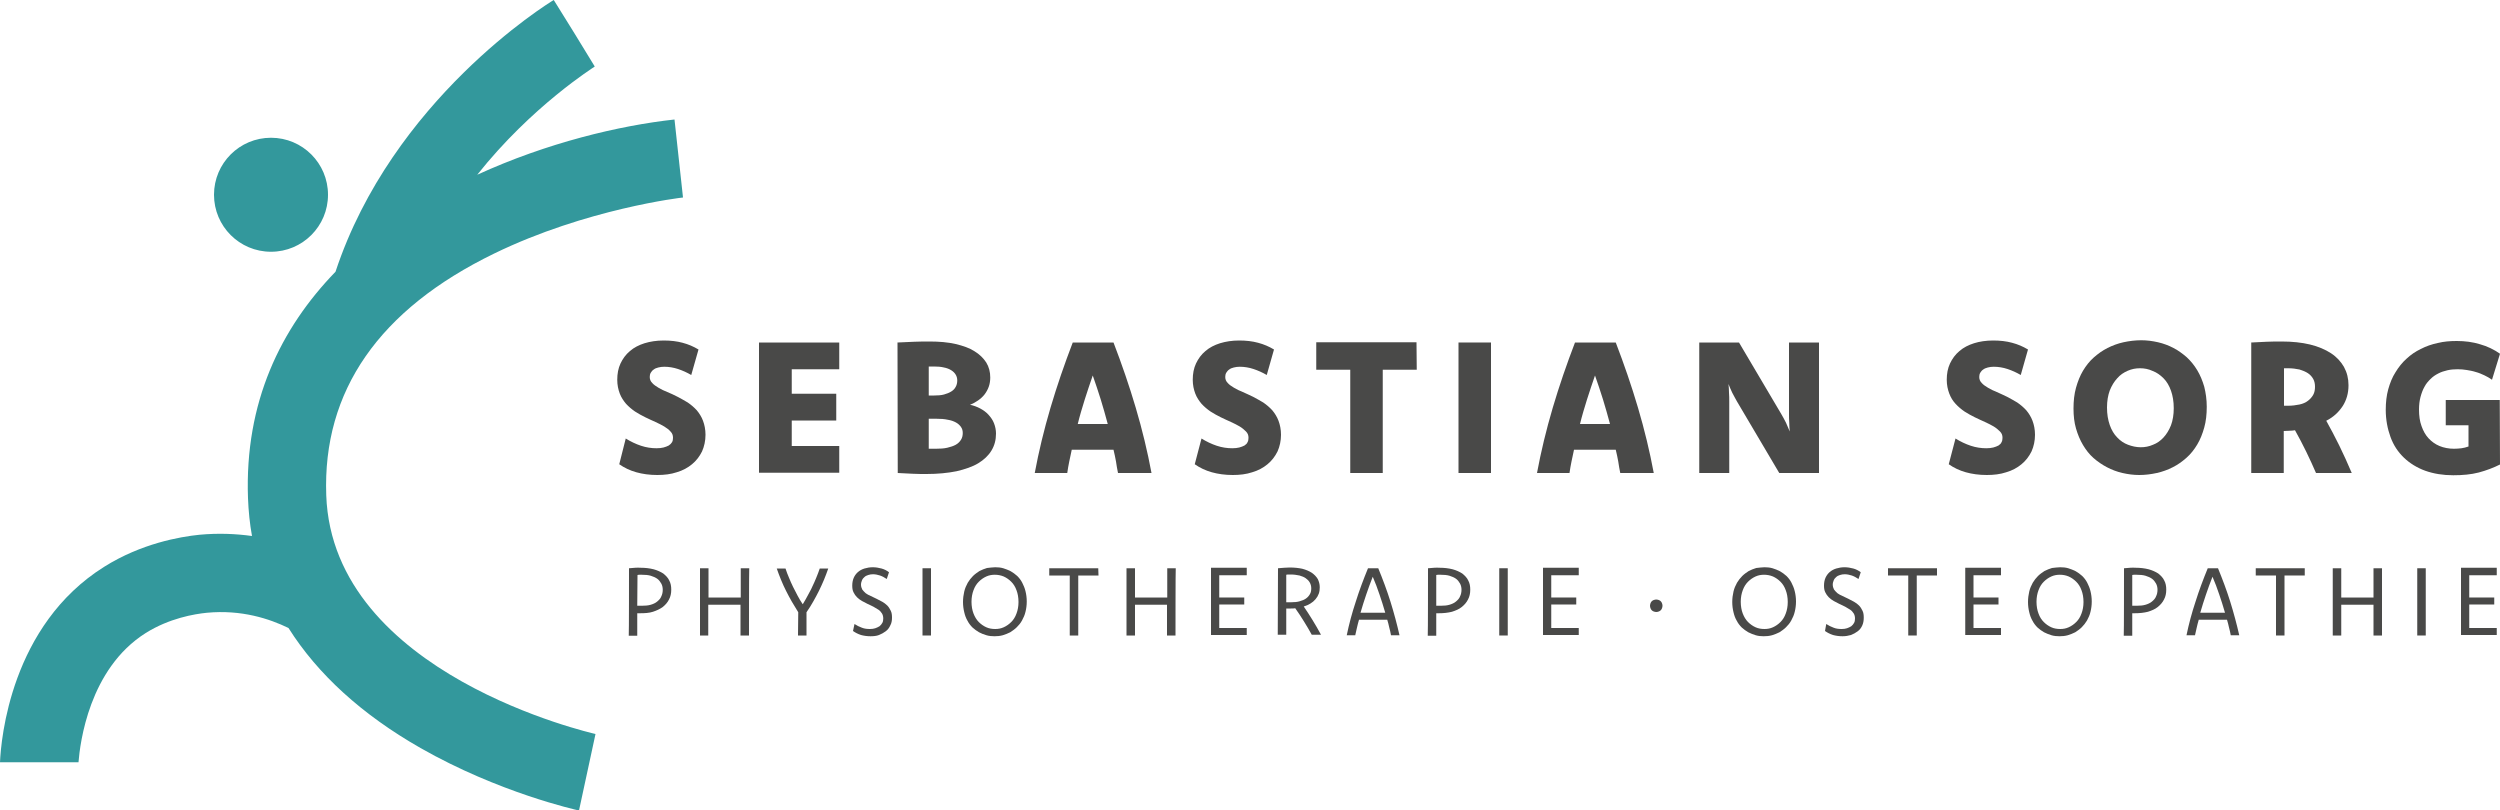<?xml version="1.0" encoding="utf-8"?>
<!-- Generator: Adobe Illustrator 26.3.1, SVG Export Plug-In . SVG Version: 6.00 Build 0)  -->
<svg version="1.1" id="Vektoren" xmlns="http://www.w3.org/2000/svg" xmlns:xlink="http://www.w3.org/1999/xlink" x="0px" y="0px"
	 viewBox="0 0 1000 324.1" style="enable-background:new 0 0 1000 324.1;" xml:space="preserve">
<style type="text/css">
	.st0{fill:#33989C;}
	.st1{fill:#494948;}
</style>
<path class="st0" d="M85.6,77.9c0-12.6,10.2-22.8,22.8-22.8s22.8,10.2,22.8,22.8s-10.2,22.8-22.8,22.8S85.6,90.5,85.6,77.9z
	 M130.5,198.1c-1.5-41.7,21.1-74.3,67.2-96.7c36.8-17.9,75.1-22.4,75.5-22.4l-1.7-15.6l-1.7-15.6c-22,2.4-51,9.3-78.9,22.1
	c21.9-27.6,46.7-43,47-43.3l-8.2-13.4L221.5,0c-2.7,1.6-64.6,40-87.3,108.7c-21.9,22.6-36.4,52.2-35,90.6c0.2,5.1,0.7,10.2,1.6,15.1
	c-6.5-0.9-13.5-1.2-21-0.5c-7.9,0.8-23.3,3.5-38.1,12.8C4.3,250.1,0.4,295.7,0,304.9h31.4c0.6-7.6,4.2-37.4,26.9-51.7
	c9.4-5.9,19.4-7.6,24.5-8.1c13.8-1.3,25,2.4,32.6,6.1c11.6,18.4,29.3,34.6,52.8,48c31.4,17.9,62.1,24.7,63.4,25l6.6-30.6
	C237.1,293.3,133,269.9,130.5,198.1L130.5,198.1z"/>
<g>
	<path class="st1" d="M250.3,175.4c1.9,1.2,4,2.2,6.1,2.9c2.1,0.7,4.2,1,6.2,1c1.1,0,2-0.1,2.8-0.3c0.8-0.2,1.5-0.5,2.1-0.8
		c0.6-0.4,1-0.8,1.3-1.3c0.3-0.5,0.4-1.1,0.4-1.8c0-1-0.3-1.8-1-2.5c-0.6-0.7-1.5-1.4-2.5-2c-1-0.6-2.2-1.2-3.5-1.8
		c-1.3-0.6-2.7-1.2-4.1-1.9s-2.7-1.4-4.1-2.3c-1.3-0.9-2.5-1.9-3.6-3.1c-1-1.2-1.9-2.5-2.5-4.1c-0.6-1.6-1-3.4-1-5.5
		c0-2.4,0.4-4.6,1.3-6.5s2.1-3.6,3.8-5c1.6-1.4,3.6-2.4,5.8-3.1c2.3-0.7,4.8-1.1,7.7-1.1c2.8,0,5.3,0.3,7.5,0.9
		c2.3,0.6,4.4,1.5,6.4,2.7l-2.9,10.2c-1.7-1-3.5-1.8-5.3-2.4c-1.8-0.6-3.7-0.9-5.5-0.9c-0.9,0-1.6,0.1-2.4,0.3s-1.3,0.4-1.8,0.8
		c-0.5,0.3-0.9,0.8-1.2,1.3c-0.3,0.5-0.4,1.1-0.4,1.7c0,0.9,0.3,1.7,1,2.4c0.6,0.7,1.5,1.3,2.5,1.9c1,0.6,2.2,1.2,3.5,1.7
		s2.7,1.2,4.1,1.9c1.4,0.7,2.7,1.5,4.1,2.3c1.3,0.9,2.5,1.9,3.6,3.1c1,1.2,1.9,2.6,2.5,4.2c0.6,1.6,1,3.5,1,5.6
		c0,2.4-0.5,4.7-1.4,6.7c-1,2-2.3,3.7-4,5.1c-1.7,1.4-3.7,2.5-6.1,3.2c-2.4,0.8-5,1.1-7.8,1.1c-3.1,0-5.9-0.4-8.4-1.1
		c-2.5-0.7-4.8-1.8-6.8-3.2L250.3,175.4L250.3,175.4z"/>
	<path class="st1" d="M335.7,147.7h-19v9.8h17.8v10.7h-17.8v10.2h19v10.7h-32.1V137h32.1C335.7,137,335.7,147.7,335.7,147.7z"/>
	<path class="st1" d="M359,137c2.3-0.1,4.5-0.2,6.7-0.3c2.2-0.1,4.2-0.1,6.1-0.1c3.9,0,7.4,0.3,10.4,1c3,0.7,5.6,1.6,7.6,2.9
		c2,1.2,3.6,2.8,4.7,4.5c1.1,1.8,1.6,3.8,1.6,6c0,1.3-0.2,2.6-0.6,3.7c-0.4,1.1-1,2.2-1.7,3.1c-0.7,0.9-1.6,1.7-2.6,2.4
		c-1,0.7-2.1,1.3-3.2,1.7c1.4,0.3,2.8,0.8,4.1,1.5c1.3,0.7,2.4,1.5,3.3,2.5c0.9,1,1.7,2.1,2.2,3.4c0.5,1.3,0.8,2.7,0.8,4.1
		c0,2.6-0.6,4.8-1.8,6.8c-1.2,2-3,3.7-5.3,5.1c-2.3,1.4-5.3,2.4-8.7,3.2c-3.5,0.7-7.5,1.1-12,1.1c-1.8,0-3.6,0-5.6-0.1
		c-1.9-0.1-3.9-0.2-5.9-0.3L359,137L359,137z M371.5,158.2h2.2c1.5,0,2.8-0.1,3.9-0.4c1.1-0.3,2.1-0.7,2.9-1.2
		c0.8-0.5,1.4-1.1,1.8-1.9c0.4-0.7,0.6-1.6,0.6-2.5c0-0.9-0.2-1.6-0.6-2.3c-0.4-0.7-1-1.3-1.8-1.8c-0.8-0.5-1.8-0.9-2.9-1.1
		c-1.2-0.3-2.5-0.4-4-0.4h-2.1L371.5,158.2L371.5,158.2z M371.5,179.5c0.5,0,0.9,0,1.4,0h1.4c1.7,0,3.3-0.1,4.6-0.4
		c1.3-0.3,2.5-0.7,3.4-1.2c0.9-0.5,1.6-1.2,2.1-2c0.5-0.8,0.7-1.7,0.7-2.7c0-0.9-0.2-1.7-0.7-2.4c-0.5-0.7-1.1-1.3-2-1.8
		c-0.9-0.5-2-0.9-3.3-1.1c-1.3-0.3-2.8-0.4-4.5-0.4h-3.1L371.5,179.5L371.5,179.5z"/>
	<path class="st1" d="M445.4,137c3.3,8.6,6.3,17.3,8.9,26.1c2.6,8.8,4.7,17.5,6.3,26.1h-13.4c-0.3-1.5-0.6-3.1-0.8-4.6
		c-0.3-1.6-0.6-3.1-1-4.7h-16.7c-0.3,1.6-0.7,3.2-1,4.7c-0.3,1.5-0.6,3.1-0.8,4.6h-13c1.6-8.6,3.7-17.3,6.3-26.1
		c2.6-8.8,5.6-17.5,8.9-26.1H445.4z M443.1,169.6c-0.9-3.3-1.8-6.6-2.8-9.8c-1-3.2-2.1-6.5-3.2-9.6c-1.1,3.2-2.2,6.4-3.2,9.6
		c-1,3.2-2,6.5-2.8,9.8H443.1L443.1,169.6z"/>
	<path class="st1" d="M480.6,175.4c1.9,1.2,4,2.2,6.1,2.9c2.1,0.7,4.2,1,6.2,1c1.1,0,2-0.1,2.8-0.3c0.8-0.2,1.5-0.5,2.1-0.8
		c0.6-0.4,1-0.8,1.2-1.3c0.3-0.5,0.4-1.1,0.4-1.8c0-1-0.3-1.8-1-2.5s-1.5-1.4-2.5-2c-1-0.6-2.2-1.2-3.5-1.8
		c-1.3-0.6-2.7-1.2-4.1-1.9s-2.7-1.4-4.1-2.3c-1.3-0.9-2.5-1.9-3.6-3.1c-1-1.2-1.9-2.5-2.5-4.1c-0.6-1.6-1-3.4-1-5.5
		c0-2.4,0.4-4.6,1.3-6.5c0.9-1.9,2.1-3.6,3.8-5c1.6-1.4,3.6-2.4,5.8-3.1c2.3-0.7,4.8-1.1,7.7-1.1c2.8,0,5.3,0.3,7.5,0.9
		c2.3,0.6,4.4,1.5,6.4,2.7l-2.9,10.2c-1.7-1-3.5-1.8-5.3-2.4c-1.8-0.6-3.7-0.9-5.5-0.9c-0.9,0-1.6,0.1-2.4,0.3s-1.3,0.4-1.8,0.8
		c-0.5,0.3-0.9,0.8-1.2,1.3c-0.3,0.5-0.4,1.1-0.4,1.7c0,0.9,0.3,1.7,1,2.4c0.6,0.7,1.5,1.3,2.5,1.9c1,0.6,2.2,1.2,3.5,1.7
		c1.3,0.6,2.7,1.2,4.1,1.9c1.4,0.7,2.7,1.5,4.1,2.3c1.3,0.9,2.5,1.9,3.6,3.1c1,1.2,1.9,2.6,2.5,4.2c0.6,1.6,1,3.5,1,5.6
		c0,2.4-0.5,4.7-1.4,6.7c-1,2-2.3,3.7-4,5.1c-1.7,1.4-3.7,2.5-6.1,3.2c-2.4,0.8-5,1.1-7.8,1.1c-3.1,0-5.9-0.4-8.4-1.1
		c-2.5-0.7-4.8-1.8-6.8-3.2L480.6,175.4L480.6,175.4z"/>
	<path class="st1" d="M566.7,147.9h-13.6v41.3h-13v-41.3h-13.6v-11h40.1L566.7,147.9L566.7,147.9z"/>
	<path class="st1" d="M596.4,189.2h-13V137h13V189.2z"/>
	<path class="st1" d="M646.3,137c3.3,8.6,6.3,17.3,8.9,26.1c2.6,8.8,4.7,17.5,6.3,26.1h-13.4c-0.3-1.5-0.6-3.1-0.8-4.6
		c-0.3-1.6-0.6-3.1-1-4.7h-16.7c-0.3,1.6-0.7,3.2-1,4.7c-0.3,1.5-0.6,3.1-0.8,4.6h-13c1.6-8.6,3.7-17.3,6.3-26.1
		c2.6-8.8,5.6-17.5,8.9-26.1H646.3L646.3,137z M644,169.6c-0.9-3.3-1.8-6.6-2.8-9.8c-1-3.2-2.1-6.5-3.2-9.6
		c-1.1,3.2-2.2,6.4-3.2,9.6c-1,3.2-2,6.5-2.8,9.8H644L644,169.6z"/>
	<path class="st1" d="M727.6,189.2h-15.9l-16.9-28.6c-0.7-1.2-1.3-2.4-1.9-3.5c-0.6-1.2-1-2.3-1.5-3.5c0.1,1.2,0.2,2.3,0.2,3.5
		c0.1,1.2,0.1,2.3,0.1,3.5v28.6h-12V137h15.9l16.9,28.6c0.7,1.2,1.3,2.3,1.9,3.5c0.5,1.2,1,2.3,1.5,3.5c-0.1-1.2-0.2-2.3-0.2-3.5
		c-0.1-1.2-0.1-2.3-0.1-3.5V137h12V189.2L727.6,189.2z"/>
	<path class="st1" d="M782.2,175.4c1.9,1.2,4,2.2,6.1,2.9c2.1,0.7,4.2,1,6.2,1c1.1,0,2-0.1,2.8-0.3c0.8-0.2,1.5-0.5,2.1-0.8
		c0.6-0.4,1-0.8,1.2-1.3c0.3-0.5,0.4-1.1,0.4-1.8c0-1-0.3-1.8-1-2.5s-1.5-1.4-2.5-2c-1-0.6-2.2-1.2-3.5-1.8
		c-1.3-0.6-2.7-1.2-4.1-1.9c-1.4-0.7-2.7-1.4-4.1-2.3c-1.3-0.9-2.5-1.9-3.6-3.1s-1.9-2.5-2.5-4.1c-0.6-1.6-1-3.4-1-5.5
		c0-2.4,0.4-4.6,1.3-6.5s2.1-3.6,3.8-5c1.6-1.4,3.6-2.4,5.8-3.1s4.8-1.1,7.7-1.1c2.8,0,5.3,0.3,7.5,0.9c2.3,0.6,4.4,1.5,6.4,2.7
		l-2.9,10.2c-1.7-1-3.5-1.8-5.3-2.4c-1.8-0.6-3.7-0.9-5.5-0.9c-0.9,0-1.6,0.1-2.4,0.3c-0.7,0.2-1.3,0.4-1.8,0.8
		c-0.5,0.3-0.9,0.8-1.2,1.3c-0.3,0.5-0.4,1.1-0.4,1.7c0,0.9,0.3,1.7,1,2.4c0.6,0.7,1.5,1.3,2.5,1.9c1,0.6,2.2,1.2,3.5,1.7
		c1.3,0.6,2.7,1.2,4.1,1.9c1.4,0.7,2.7,1.5,4.1,2.3c1.3,0.9,2.5,1.9,3.6,3.1c1,1.2,1.9,2.6,2.5,4.2c0.6,1.6,1,3.5,1,5.6
		c0,2.4-0.5,4.7-1.4,6.7c-1,2-2.3,3.7-4,5.1c-1.7,1.4-3.7,2.5-6.1,3.2c-2.4,0.8-5,1.1-7.8,1.1c-3.1,0-5.9-0.4-8.4-1.1
		c-2.5-0.7-4.8-1.8-6.8-3.2L782.2,175.4L782.2,175.4z"/>
	<path class="st1" d="M856.5,136.1c2.3,0,4.5,0.3,6.7,0.8s4.3,1.3,6.2,2.3c1.9,1,3.7,2.3,5.3,3.7c1.6,1.5,3,3.2,4.2,5.2
		c1.2,2,2.1,4.2,2.8,6.6c0.6,2.4,1,5.1,1,8c0,3-0.3,5.8-1,8.3c-0.7,2.5-1.6,4.8-2.8,6.8c-1.2,2-2.6,3.8-4.3,5.3
		c-1.7,1.5-3.5,2.8-5.5,3.8c-2,1-4.1,1.8-6.4,2.3c-2.3,0.5-4.6,0.8-7,0.8c-2.3,0-4.5-0.3-6.7-0.8c-2.2-0.5-4.3-1.3-6.2-2.3
		c-1.9-1-3.7-2.2-5.4-3.7s-3-3.2-4.2-5.2c-1.2-2-2.1-4.2-2.8-6.6c-0.7-2.4-1-5.1-1-8c0-3,0.3-5.8,1-8.3c0.7-2.5,1.6-4.8,2.8-6.8
		c1.2-2,2.6-3.8,4.3-5.3s3.5-2.8,5.5-3.8c2-1,4.1-1.8,6.4-2.3C851.7,136.4,854.1,136.1,856.5,136.1L856.5,136.1z M856,147.3
		c-1.7,0-3.3,0.3-4.9,1c-1.6,0.7-3,1.6-4.2,3c-1.2,1.3-2.2,2.9-3,4.9c-0.7,1.9-1.1,4.2-1.1,6.8c0,2.7,0.4,5,1.1,7c0.7,2,1.7,3.7,3,5
		c1.2,1.3,2.7,2.3,4.3,2.9c1.6,0.6,3.3,1,5.1,1c1.7,0,3.3-0.3,4.9-1c1.6-0.6,3-1.6,4.2-2.9c1.2-1.3,2.2-2.9,3-4.9
		c0.7-1.9,1.1-4.2,1.1-6.8c0-2.7-0.4-5-1.1-7c-0.7-2-1.7-3.7-3-5c-1.3-1.3-2.7-2.3-4.3-2.9C859.4,147.6,857.7,147.3,856,147.3
		L856,147.3z"/>
	<path class="st1" d="M900.5,137c2.1-0.1,4.2-0.2,6.2-0.3c2-0.1,4-0.1,5.9-0.1c4.3,0,8.1,0.4,11.4,1.2c3.3,0.8,6.1,2,8.4,3.5
		c2.3,1.5,4,3.4,5.2,5.5c1.2,2.2,1.8,4.6,1.8,7.3c0,1.6-0.2,3.1-0.6,4.5c-0.4,1.4-1,2.7-1.7,3.8c-0.8,1.2-1.7,2.3-2.8,3.3
		c-1.1,1-2.4,1.9-3.8,2.6c1.7,3.1,3.5,6.4,5.2,9.9c1.7,3.5,3.4,7.2,5,11h-14.3c-1.2-2.8-2.5-5.6-3.9-8.5c-1.4-2.9-2.9-5.7-4.5-8.6
		c-0.7,0.1-1.4,0.2-2.2,0.2c-0.7,0-1.5,0.1-2.3,0.1v16.8h-13L900.5,137L900.5,137z M913.5,162.3h1.6c1.7,0,3.3-0.2,4.7-0.5
		c1.4-0.3,2.5-0.8,3.4-1.5c0.9-0.7,1.6-1.5,2.1-2.4s0.7-2,0.7-3.2c0-1.1-0.2-2.2-0.7-3.1c-0.5-0.9-1.2-1.7-2.1-2.3
		c-0.9-0.6-2.1-1.1-3.4-1.5c-1.4-0.3-2.9-0.5-4.7-0.5h-1.5V162.3L913.5,162.3z"/>
	<path class="st1" d="M1000,185.8c-2.6,1.3-5.5,2.4-8.5,3.2c-3.1,0.8-6.5,1.1-10.2,1.1c-4.1,0-7.8-0.6-11.2-1.8
		c-3.3-1.2-6.2-3-8.5-5.2c-2.4-2.3-4.2-5-5.4-8.3s-1.9-6.9-1.9-10.9c0-2.9,0.3-5.7,1-8.2c0.7-2.5,1.6-4.8,2.9-6.8
		c1.2-2,2.7-3.9,4.4-5.4c1.7-1.6,3.6-2.9,5.7-3.9c2.1-1.1,4.4-1.9,6.8-2.4c2.4-0.6,4.9-0.8,7.6-0.8c3.3,0,6.4,0.4,9.3,1.3
		c2.9,0.8,5.6,2.1,8,3.8l-3.2,10.4c-1-0.7-2-1.3-3.1-1.8c-1.1-0.5-2.2-1-3.4-1.3c-1.2-0.4-2.4-0.6-3.6-0.8c-1.2-0.2-2.4-0.3-3.6-0.3
		c-1.4,0-2.8,0.1-4.1,0.4c-1.3,0.3-2.6,0.7-3.7,1.3c-1.2,0.6-2.2,1.3-3.1,2.2c-0.9,0.9-1.8,1.9-2.4,3.1c-0.7,1.2-1.2,2.6-1.6,4.1
		c-0.4,1.5-0.6,3.2-0.6,5c0,2.5,0.3,4.7,1,6.6c0.7,2,1.6,3.6,2.8,4.9c1.2,1.3,2.7,2.4,4.4,3.1s3.7,1.1,5.8,1.1c1.1,0,2.1-0.1,3-0.2
		c0.9-0.1,1.9-0.4,2.8-0.7v-8.5h-9.1v-10.1h21.6L1000,185.8L1000,185.8z"/>
</g>
<g>
	<path class="st1" d="M251.6,227.3c0.9-0.1,1.8-0.1,2.5-0.2s1.5,0,2.1,0c1.9,0,3.6,0.2,5.2,0.6c1.5,0.4,2.8,1,3.9,1.7
		c1,0.8,1.9,1.7,2.4,2.8c0.6,1.1,0.8,2.3,0.8,3.7c0,1.5-0.3,2.8-0.9,3.9c-0.6,1.2-1.4,2.1-2.5,3c-1.1,0.8-2.4,1.4-3.9,1.9
		s-3.3,0.6-5.3,0.6c-0.1,0-0.3,0-0.5,0s-0.3,0-0.5,0v9h-3.4C251.6,254.2,251.6,227.3,251.6,227.3z M254.9,242.3c0.3,0,0.7,0,1,0
		c0.3,0,0.6,0,0.9,0c1.3,0,2.5-0.1,3.5-0.4c1-0.3,1.9-0.7,2.6-1.3c0.7-0.6,1.3-1.2,1.6-2c0.4-0.8,0.6-1.7,0.6-2.7
		c0-0.9-0.2-1.8-0.6-2.5c-0.4-0.7-0.9-1.4-1.6-1.9c-0.7-0.5-1.6-0.9-2.6-1.2c-1-0.3-2.2-0.4-3.6-0.4c-0.3,0-0.5,0-0.8,0
		c-0.3,0-0.6,0-0.9,0.1L254.9,242.3L254.9,242.3z"/>
	<path class="st1" d="M299.6,254.2h-3.4v-12.3h-12.9v12.3H280v-26.9h3.4V239h12.9v-11.7h3.4C299.6,227.3,299.6,254.2,299.6,254.2z"
		/>
	<path class="st1" d="M319.3,244.9c-0.9-1.5-1.8-2.9-2.6-4.3s-1.6-2.9-2.3-4.3c-0.7-1.4-1.4-2.9-2-4.4c-0.6-1.5-1.2-3-1.7-4.5h3.5
		c0.4,1.3,0.9,2.5,1.4,3.7c0.5,1.2,1,2.4,1.6,3.6c0.6,1.2,1.2,2.4,1.8,3.5c0.6,1.2,1.3,2.3,2.1,3.5c0.7-1.2,1.4-2.3,2-3.5
		c0.6-1.2,1.3-2.3,1.8-3.5c0.6-1.2,1.1-2.4,1.6-3.6c0.5-1.2,1-2.5,1.4-3.7h3.4c-0.5,1.5-1.1,3-1.7,4.5c-0.6,1.5-1.3,2.9-2,4.4
		c-0.7,1.4-1.5,2.9-2.3,4.3s-1.7,2.9-2.7,4.3v9.3h-3.4L319.3,244.9L319.3,244.9z"/>
	<path class="st1" d="M341.8,249.6c0.9,0.6,1.9,1.1,3,1.5c1,0.4,2.1,0.5,3.2,0.5c0.8,0,1.5-0.1,2.1-0.3c0.6-0.2,1.2-0.5,1.7-0.8
		c0.5-0.4,0.8-0.8,1.1-1.3c0.3-0.5,0.4-1.1,0.4-1.8c0-0.8-0.2-1.5-0.5-2c-0.4-0.6-0.8-1.1-1.4-1.5c-0.6-0.4-1.3-0.8-2-1.2
		c-0.7-0.4-1.5-0.7-2.3-1.1c-0.8-0.4-1.5-0.8-2.3-1.2c-0.7-0.4-1.4-0.9-2-1.5c-0.6-0.6-1-1.2-1.4-2c-0.4-0.8-0.5-1.7-0.5-2.7
		c0-1.1,0.2-2.2,0.6-3.1c0.4-0.9,1-1.7,1.7-2.3c0.7-0.6,1.6-1.1,2.6-1.4c1-0.3,2.1-0.5,3.3-0.5c1.2,0,2.4,0.2,3.5,0.5s2.1,0.8,3,1.5
		l-0.9,2.7c-0.9-0.6-1.8-1.1-2.7-1.4c-0.9-0.3-1.9-0.5-2.8-0.5c-0.7,0-1.3,0.1-1.9,0.3c-0.6,0.2-1.1,0.4-1.5,0.8
		c-0.4,0.3-0.8,0.8-1,1.3c-0.2,0.5-0.4,1.1-0.4,1.7c0,0.8,0.2,1.4,0.5,2c0.4,0.5,0.8,1,1.4,1.5c0.6,0.4,1.2,0.8,2,1.1
		c0.7,0.3,1.5,0.7,2.3,1.1c0.8,0.4,1.5,0.8,2.3,1.2c0.7,0.4,1.4,0.9,2,1.5c0.6,0.6,1,1.3,1.4,2.1c0.4,0.8,0.5,1.7,0.5,2.8
		c0,1.2-0.2,2.2-0.7,3.1c-0.4,0.9-1,1.7-1.8,2.3c-0.8,0.6-1.7,1.1-2.7,1.5s-2.2,0.5-3.4,0.5c-1.4,0-2.7-0.2-3.8-0.5
		c-1.2-0.4-2.2-0.9-3.2-1.6L341.8,249.6L341.8,249.6z"/>
	<path class="st1" d="M372.4,254.2h-3.4v-26.9h3.4V254.2z"/>
	<path class="st1" d="M398.1,226.9c1.1,0,2.2,0.1,3.2,0.4c1,0.3,2,0.7,3,1.2c0.9,0.5,1.8,1.2,2.6,1.9c0.8,0.8,1.5,1.7,2,2.7
		s1,2.1,1.3,3.4c0.3,1.2,0.5,2.6,0.5,4.1c0,1.5-0.2,2.9-0.5,4.1c-0.3,1.3-0.8,2.4-1.4,3.5s-1.3,1.9-2.1,2.7c-0.8,0.8-1.7,1.4-2.6,2
		c-1,0.5-2,0.9-3,1.2c-1.1,0.3-2.2,0.4-3.3,0.4c-1.1,0-2.2-0.1-3.2-0.4c-1.1-0.3-2-0.7-3-1.2c-0.9-0.5-1.8-1.2-2.6-1.9
		c-0.8-0.8-1.5-1.7-2-2.7c-0.6-1-1-2.1-1.3-3.4c-0.3-1.2-0.5-2.6-0.5-4.1c0-1.5,0.2-2.9,0.5-4.2s0.8-2.4,1.4-3.5
		c0.6-1,1.3-1.9,2.1-2.7c0.8-0.8,1.7-1.4,2.6-2c1-0.5,2-0.9,3-1.2C395.9,227.1,397,226.9,398.1,226.9L398.1,226.9z M397.9,229.9
		c-1.2,0-2.3,0.2-3.4,0.7c-1.1,0.5-2.1,1.2-3,2.1c-0.9,0.9-1.6,2-2.1,3.4c-0.5,1.3-0.8,2.9-0.8,4.6c0,1.8,0.3,3.4,0.8,4.7
		s1.2,2.5,2.1,3.4c0.9,0.9,1.9,1.6,3,2.1c1.1,0.5,2.3,0.7,3.6,0.7c1.2,0,2.3-0.2,3.4-0.7c1.1-0.5,2.1-1.2,3-2.1
		c0.9-0.9,1.6-2,2.1-3.4c0.5-1.3,0.8-2.9,0.8-4.6c0-1.8-0.3-3.4-0.8-4.7c-0.5-1.4-1.2-2.5-2.1-3.4c-0.9-0.9-1.9-1.6-3-2.1
		C400.3,230.1,399.1,229.9,397.9,229.9z"/>
	<path class="st1" d="M439.4,230.2h-8.1v24h-3.4v-24h-8.2v-2.9h19.6L439.4,230.2L439.4,230.2z"/>
	<path class="st1" d="M470.2,254.2h-3.4v-12.3H454v12.3h-3.4v-26.9h3.4V239h12.9v-11.7h3.4C470.2,227.3,470.2,254.2,470.2,254.2z"/>
	<path class="st1" d="M498.7,230.1h-11v8.9h10v2.8h-10v9.4h11v2.8h-14.3v-26.9h14.3V230.1L498.7,230.1z"/>
	<path class="st1" d="M511.2,227.3c0.9-0.1,1.7-0.1,2.5-0.2c0.8,0,1.6-0.1,2.2-0.1c1.9,0,3.6,0.2,5,0.5c1.5,0.4,2.7,0.9,3.8,1.6
		c1,0.7,1.8,1.5,2.4,2.5c0.5,1,0.8,2.1,0.8,3.3c0,0.9-0.1,1.8-0.4,2.6c-0.3,0.8-0.7,1.5-1.3,2.2c-0.6,0.7-1.2,1.2-2,1.7
		c-0.8,0.5-1.7,0.9-2.7,1.2c1.2,1.7,2.3,3.5,3.5,5.4c1.2,1.9,2.3,3.9,3.4,5.9h-3.7c-0.9-1.7-2-3.5-3.1-5.3c-1.1-1.8-2.3-3.6-3.5-5.3
		c-0.5,0.1-1.1,0.1-1.7,0.1c-0.6,0-1.2,0-1.9,0v10.5h-3.4L511.2,227.3L511.2,227.3z M514.5,240.9c0.3,0,0.7,0,1,0c0.3,0,0.6,0,1,0
		c1.3,0,2.4-0.1,3.4-0.4c1-0.3,1.8-0.6,2.5-1.1c0.7-0.5,1.2-1.1,1.6-1.8c0.4-0.7,0.5-1.5,0.5-2.3c0-0.8-0.2-1.6-0.6-2.3
		c-0.4-0.7-0.9-1.2-1.6-1.7c-0.7-0.5-1.5-0.8-2.5-1.1c-1-0.2-2.2-0.4-3.4-0.4c-0.3,0-0.6,0-0.9,0c-0.3,0-0.6,0-1,0.1L514.5,240.9
		L514.5,240.9z"/>
	<path class="st1" d="M551.3,227.3c1.8,4.4,3.5,8.9,4.9,13.4c1.4,4.5,2.6,9,3.6,13.4h-3.4c-0.2-1-0.4-2.1-0.7-3.1
		c-0.2-1-0.5-2.1-0.8-3.1h-11.3c-0.3,1.1-0.6,2.1-0.8,3.1c-0.2,1-0.5,2.1-0.7,3.1h-3.4c0.9-4.4,2.1-8.9,3.6-13.4
		c1.4-4.5,3.1-9,4.9-13.4H551.3L551.3,227.3z M554.1,245.1c-0.7-2.5-1.5-4.9-2.3-7.3c-0.8-2.4-1.7-4.8-2.7-7.1
		c-0.9,2.3-1.8,4.7-2.6,7.1c-0.8,2.4-1.6,4.8-2.3,7.3H554.1L554.1,245.1z"/>
	<path class="st1" d="M571.2,227.3c0.9-0.1,1.8-0.1,2.5-0.2s1.5,0,2.1,0c1.9,0,3.6,0.2,5.2,0.6c1.5,0.4,2.8,1,3.9,1.7
		c1,0.8,1.9,1.7,2.4,2.8c0.6,1.1,0.8,2.3,0.8,3.7c0,1.5-0.3,2.8-0.9,3.9c-0.6,1.2-1.4,2.1-2.5,3s-2.4,1.4-3.9,1.9
		c-1.6,0.4-3.3,0.6-5.3,0.6c-0.1,0-0.3,0-0.5,0c-0.2,0-0.3,0-0.5,0v9h-3.4C571.2,254.2,571.2,227.3,571.2,227.3z M574.5,242.3
		c0.3,0,0.7,0,1,0c0.3,0,0.6,0,0.8,0c1.3,0,2.5-0.1,3.5-0.4c1-0.3,1.9-0.7,2.6-1.3c0.7-0.6,1.3-1.2,1.6-2c0.4-0.8,0.6-1.7,0.6-2.7
		c0-0.9-0.2-1.8-0.6-2.5c-0.4-0.7-0.9-1.4-1.6-1.9c-0.7-0.5-1.6-0.9-2.6-1.2c-1-0.3-2.2-0.4-3.6-0.4c-0.3,0-0.5,0-0.8,0
		c-0.3,0-0.6,0-0.9,0.1L574.5,242.3L574.5,242.3z"/>
	<path class="st1" d="M603.1,254.2h-3.4v-26.9h3.4V254.2z"/>
	<path class="st1" d="M631.5,230.1h-11v8.9h10v2.8h-10v9.4h11v2.8h-14.3v-26.9h14.3V230.1L631.5,230.1z"/>
	<path class="st1" d="M662.5,239.8c0.3,0,0.7,0.1,1,0.2s0.6,0.3,0.8,0.5c0.2,0.2,0.4,0.5,0.5,0.8c0.1,0.3,0.2,0.6,0.2,1
		c0,0.3-0.1,0.7-0.2,1c-0.1,0.3-0.3,0.6-0.5,0.8c-0.2,0.2-0.5,0.4-0.8,0.5c-0.3,0.1-0.6,0.2-1,0.2c-0.3,0-0.7-0.1-1-0.2
		s-0.6-0.3-0.8-0.5c-0.2-0.2-0.4-0.5-0.5-0.8c-0.1-0.3-0.2-0.6-0.2-1c0-0.3,0.1-0.7,0.2-1c0.1-0.3,0.3-0.6,0.5-0.8
		c0.2-0.2,0.5-0.4,0.8-0.5C661.9,239.9,662.2,239.8,662.5,239.8z"/>
	<path class="st1" d="M705.8,226.9c1.1,0,2.2,0.1,3.2,0.4c1,0.3,2,0.7,3,1.2c0.9,0.5,1.8,1.2,2.6,1.9c0.8,0.8,1.5,1.7,2,2.7
		s1,2.1,1.3,3.4c0.3,1.2,0.5,2.6,0.5,4.1c0,1.5-0.2,2.9-0.5,4.1c-0.3,1.3-0.8,2.4-1.4,3.5s-1.3,1.9-2.1,2.7c-0.8,0.8-1.7,1.4-2.6,2
		c-1,0.5-2,0.9-3,1.2c-1.1,0.3-2.2,0.4-3.3,0.4c-1.1,0-2.2-0.1-3.2-0.4c-1-0.3-2-0.7-3-1.2c-0.9-0.5-1.8-1.2-2.6-1.9
		c-0.8-0.8-1.5-1.7-2-2.7c-0.6-1-1-2.1-1.3-3.4c-0.3-1.2-0.5-2.6-0.5-4.1c0-1.5,0.2-2.9,0.5-4.2c0.3-1.3,0.8-2.4,1.4-3.5
		c0.6-1,1.3-1.9,2.1-2.7c0.8-0.8,1.7-1.4,2.6-2c1-0.5,2-0.9,3-1.2C703.6,227.1,704.7,226.9,705.8,226.9L705.8,226.9z M705.6,229.9
		c-1.2,0-2.3,0.2-3.4,0.7c-1.1,0.5-2.1,1.2-3,2.1c-0.9,0.9-1.6,2-2.1,3.4c-0.5,1.3-0.8,2.9-0.8,4.6c0,1.8,0.3,3.4,0.8,4.7
		s1.2,2.5,2.1,3.4c0.9,0.9,1.9,1.6,3,2.1c1.1,0.5,2.3,0.7,3.6,0.7c1.2,0,2.3-0.2,3.4-0.7c1.1-0.5,2.1-1.2,3-2.1
		c0.9-0.9,1.6-2,2.1-3.4c0.5-1.3,0.8-2.9,0.8-4.6c0-1.8-0.3-3.4-0.8-4.7c-0.5-1.4-1.2-2.5-2.1-3.4c-0.9-0.9-1.9-1.6-3-2.1
		C708,230.1,706.8,229.9,705.6,229.9L705.6,229.9z"/>
	<path class="st1" d="M730.5,249.6c0.9,0.6,1.9,1.1,3,1.5c1,0.4,2.1,0.5,3.2,0.5c0.8,0,1.5-0.1,2.1-0.3c0.6-0.2,1.2-0.5,1.7-0.8
		c0.5-0.4,0.8-0.8,1.1-1.3c0.3-0.5,0.4-1.1,0.4-1.8c0-0.8-0.2-1.5-0.5-2c-0.4-0.6-0.8-1.1-1.4-1.5c-0.6-0.4-1.3-0.8-2-1.2
		c-0.7-0.4-1.5-0.7-2.3-1.1c-0.8-0.4-1.5-0.8-2.3-1.2c-0.7-0.4-1.4-0.9-2-1.5c-0.6-0.6-1-1.2-1.4-2c-0.4-0.8-0.5-1.7-0.5-2.7
		c0-1.1,0.2-2.2,0.6-3.1c0.4-0.9,1-1.7,1.7-2.3c0.7-0.6,1.6-1.1,2.6-1.4c1-0.3,2.1-0.5,3.3-0.5c1.2,0,2.4,0.2,3.5,0.5
		c1.1,0.3,2.1,0.8,3,1.5l-0.9,2.7c-0.9-0.6-1.8-1.1-2.7-1.4c-0.9-0.3-1.9-0.5-2.8-0.5c-0.7,0-1.3,0.1-1.9,0.3
		c-0.6,0.2-1.1,0.4-1.5,0.8c-0.4,0.3-0.8,0.8-1,1.3c-0.2,0.5-0.4,1.1-0.4,1.7c0,0.8,0.2,1.4,0.5,2c0.4,0.5,0.8,1,1.4,1.5
		c0.6,0.4,1.2,0.8,2,1.1c0.7,0.3,1.5,0.7,2.3,1.1c0.8,0.4,1.5,0.8,2.3,1.2c0.7,0.4,1.4,0.9,2,1.5c0.6,0.6,1,1.3,1.4,2.1
		c0.4,0.8,0.5,1.7,0.5,2.8c0,1.2-0.2,2.2-0.6,3.1c-0.4,0.9-1,1.7-1.8,2.3c-0.8,0.6-1.7,1.1-2.7,1.5c-1,0.3-2.2,0.5-3.4,0.5
		c-1.4,0-2.7-0.2-3.8-0.5c-1.2-0.4-2.2-0.9-3.2-1.6L730.5,249.6L730.5,249.6z"/>
	<path class="st1" d="M774.8,230.2h-8.1v24h-3.4v-24h-8.1v-2.9h19.6L774.8,230.2L774.8,230.2z"/>
	<path class="st1" d="M800.4,230.1h-11v8.9h10v2.8h-10v9.4h11v2.8h-14.3v-26.9h14.3V230.1L800.4,230.1z"/>
	<path class="st1" d="M824.1,226.9c1.1,0,2.2,0.1,3.2,0.4c1,0.3,2,0.7,3,1.2c0.9,0.5,1.8,1.2,2.6,1.9c0.8,0.8,1.5,1.7,2,2.7
		s1,2.1,1.3,3.4c0.3,1.2,0.5,2.6,0.5,4.1c0,1.5-0.2,2.9-0.5,4.1c-0.3,1.3-0.8,2.4-1.4,3.5c-0.6,1-1.3,1.9-2.1,2.7
		c-0.8,0.8-1.7,1.4-2.6,2c-1,0.5-2,0.9-3,1.2c-1.1,0.3-2.2,0.4-3.3,0.4c-1.1,0-2.2-0.1-3.2-0.4c-1-0.3-2-0.7-3-1.2
		c-0.9-0.5-1.8-1.2-2.6-1.9c-0.8-0.8-1.5-1.7-2-2.7c-0.6-1-1-2.1-1.3-3.4c-0.3-1.2-0.5-2.6-0.5-4.1c0-1.5,0.2-2.9,0.5-4.2
		c0.3-1.3,0.8-2.4,1.4-3.5c0.6-1,1.3-1.9,2.1-2.7c0.8-0.8,1.7-1.4,2.6-2c1-0.5,2-0.9,3-1.2C821.9,227.1,823,226.9,824.1,226.9
		L824.1,226.9z M823.9,229.9c-1.2,0-2.3,0.2-3.4,0.7c-1.1,0.5-2.1,1.2-3,2.1c-0.9,0.9-1.6,2-2.1,3.4c-0.5,1.3-0.8,2.9-0.8,4.6
		c0,1.8,0.3,3.4,0.8,4.7c0.5,1.4,1.2,2.5,2.1,3.4c0.9,0.9,1.9,1.6,3,2.1c1.1,0.5,2.3,0.7,3.6,0.7c1.2,0,2.3-0.2,3.4-0.7
		c1.1-0.5,2.1-1.2,3-2.1c0.9-0.9,1.6-2,2.1-3.4c0.5-1.3,0.8-2.9,0.8-4.6c0-1.8-0.3-3.4-0.8-4.7c-0.5-1.4-1.2-2.5-2.1-3.4
		c-0.9-0.9-1.9-1.6-3-2.1C826.3,230.1,825.2,229.9,823.9,229.9L823.9,229.9z"/>
	<path class="st1" d="M849.6,227.3c0.9-0.1,1.8-0.1,2.5-0.2s1.5,0,2.1,0c1.9,0,3.6,0.2,5.2,0.6c1.5,0.4,2.8,1,3.9,1.7
		c1,0.8,1.9,1.7,2.4,2.8c0.6,1.1,0.8,2.3,0.8,3.7c0,1.5-0.3,2.8-0.9,3.9c-0.6,1.2-1.4,2.1-2.5,3s-2.4,1.4-3.9,1.9
		c-1.6,0.4-3.3,0.6-5.3,0.6c-0.1,0-0.3,0-0.5,0c-0.2,0-0.3,0-0.5,0v9h-3.4C849.6,254.2,849.6,227.3,849.6,227.3z M852.9,242.3
		c0.3,0,0.7,0,1,0c0.3,0,0.6,0,0.8,0c1.3,0,2.5-0.1,3.5-0.4c1-0.3,1.9-0.7,2.6-1.3c0.7-0.6,1.3-1.2,1.6-2c0.4-0.8,0.6-1.7,0.6-2.7
		c0-0.9-0.2-1.8-0.6-2.5c-0.4-0.7-0.9-1.4-1.6-1.9c-0.7-0.5-1.6-0.9-2.6-1.2c-1-0.3-2.2-0.4-3.6-0.4c-0.3,0-0.5,0-0.8,0
		c-0.3,0-0.6,0-0.9,0.1L852.9,242.3L852.9,242.3z"/>
	<path class="st1" d="M887.2,227.3c1.8,4.4,3.5,8.9,4.9,13.4c1.4,4.5,2.6,9,3.6,13.4h-3.4c-0.2-1-0.4-2.1-0.7-3.1
		c-0.2-1-0.5-2.1-0.8-3.1h-11.3c-0.3,1.1-0.6,2.1-0.8,3.1c-0.2,1-0.5,2.1-0.7,3.1h-3.4c0.9-4.4,2.1-8.9,3.6-13.4
		c1.4-4.5,3.1-9,4.9-13.4H887.2L887.2,227.3z M890,245.1c-0.7-2.5-1.5-4.9-2.3-7.3c-0.8-2.4-1.7-4.8-2.7-7.1
		c-0.9,2.3-1.8,4.7-2.6,7.1c-0.8,2.4-1.6,4.8-2.3,7.3H890L890,245.1z"/>
	<path class="st1" d="M921.9,230.2h-8.1v24h-3.4v-24h-8.1v-2.9h19.6L921.9,230.2L921.9,230.2z"/>
	<path class="st1" d="M952.8,254.2h-3.4v-12.3h-12.9v12.3h-3.4v-26.9h3.4V239h12.9v-11.7h3.4C952.8,227.3,952.8,254.2,952.8,254.2z"
		/>
	<path class="st1" d="M970.3,254.2h-3.4v-26.9h3.4V254.2z"/>
	<path class="st1" d="M998.7,230.1h-11v8.9h10v2.8h-10v9.4h11v2.8h-14.3v-26.9h14.3V230.1L998.7,230.1z"/>
</g>
</svg>
